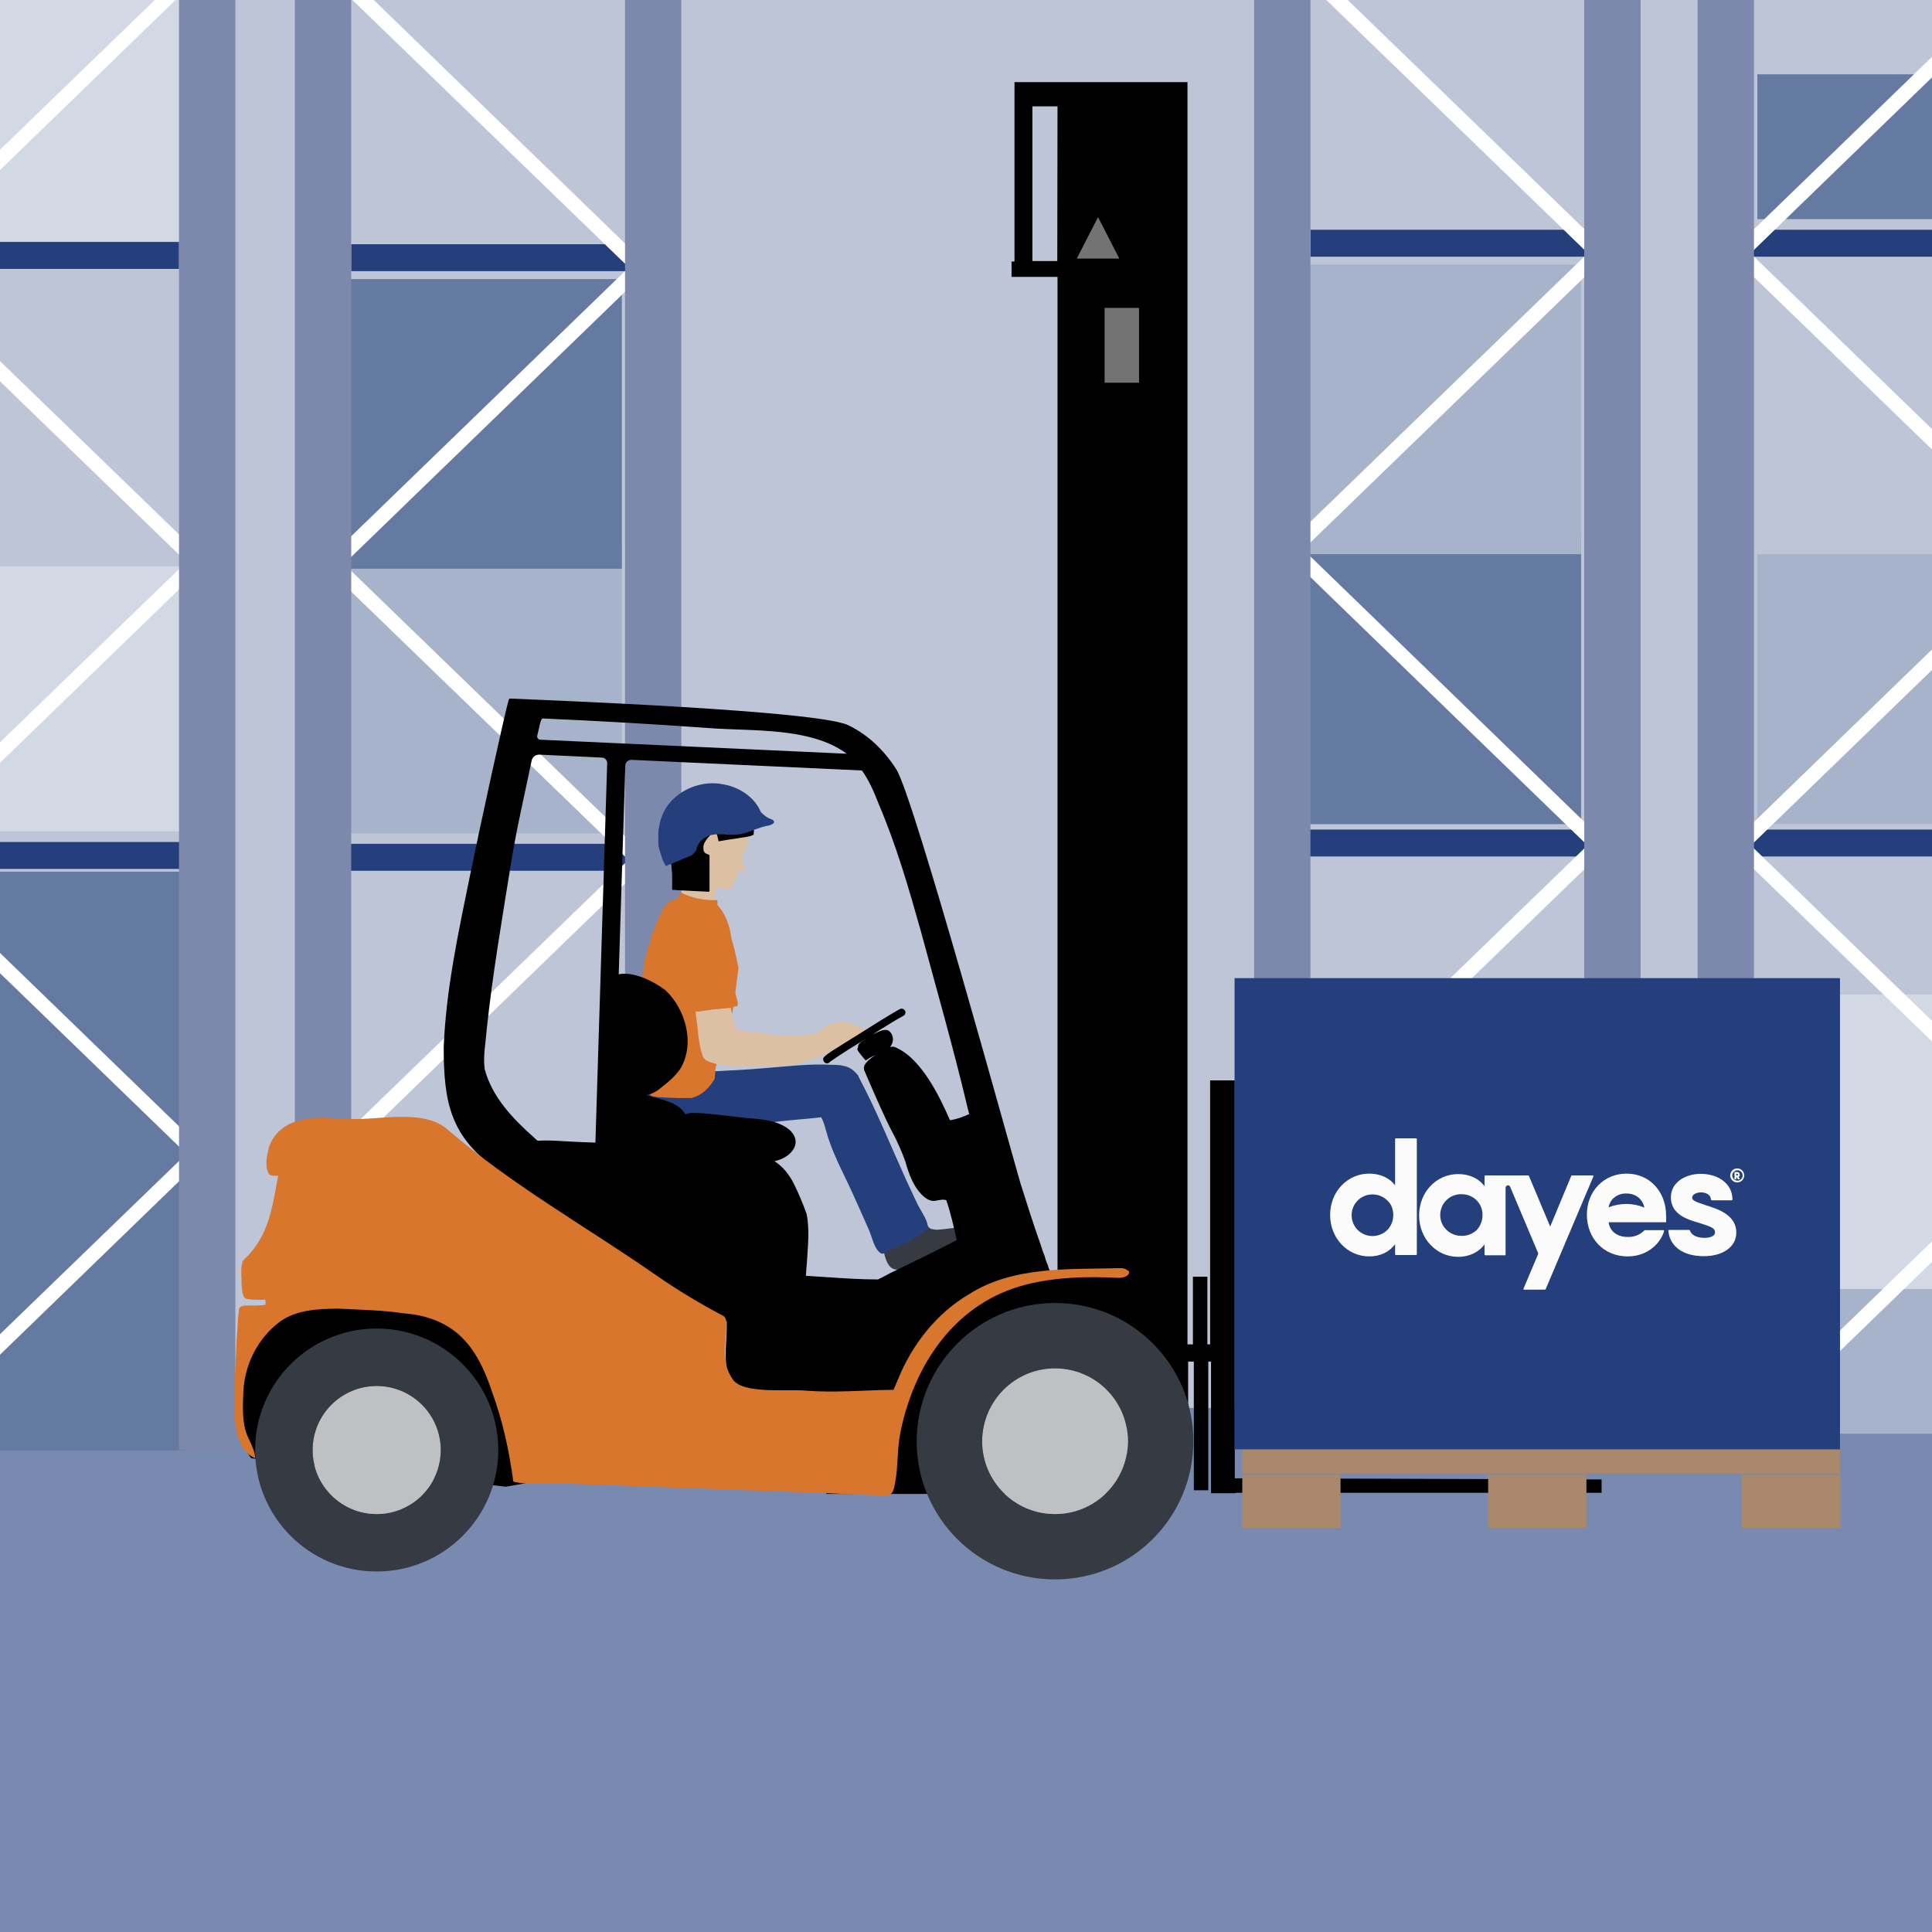 <?xml version="1.0" encoding="UTF-8"?>
<svg width="800px" height="800px" viewBox="0 0 800 800" version="1.1" xmlns="http://www.w3.org/2000/svg" xmlns:xlink="http://www.w3.org/1999/xlink">
    <title>Magazijn</title>
    <defs>
        <rect id="path-1" x="0" y="0" width="937" height="662"></rect>
        <rect id="path-3" x="0" y="0" width="2182.835" height="872.986"></rect>
        <rect id="path-5" x="0" y="0" width="2182.835" height="872.986"></rect>
        <rect id="path-7" x="0" y="0" width="2182.835" height="872.986"></rect>
        <rect id="path-9" x="0" y="0" width="2182.835" height="872.986"></rect>
        <rect id="path-11" x="0" y="0" width="2182.835" height="872.986"></rect>
        <rect id="path-13" x="0" y="0" width="2182.835" height="872.986"></rect>
        <rect id="path-15" x="0" y="0" width="2182.835" height="872.986"></rect>
        <rect id="path-17" x="0" y="0" width="2182.835" height="872.986"></rect>
        <rect id="path-19" x="0" y="0" width="2182.835" height="872.986"></rect>
        <rect id="path-21" x="0" y="0" width="2182.835" height="872.986"></rect>
    </defs>
    <g id="Magazijn" stroke="none" stroke-width="1" fill="none" fill-rule="evenodd">
        <g id="Vacatures-warehouse" transform="translate(-40, -29)">
            <rect id="Rectangle" fill="#BDC5D7" x="0" y="0" width="937" height="937"></rect>
            <rect id="Rectangle" fill="#798AB0" fill-rule="nonzero" x="0" y="612" width="937" height="325"></rect>
            <g id="shelfs-Clipped">
                <mask id="mask-2" fill="white">
                    <use xlink:href="#path-1"></use>
                </mask>
                <g id="SVGID_1_"></g>
                <g id="shelfs" mask="url(#mask-2)">
                    <g transform="translate(-669.299, -136.597)" id="Clipped">
                        <g>
                            <mask id="mask-4" fill="white">
                                <use xlink:href="#path-3"></use>
                            </mask>
                            <g id="SVGID_00000105411230382682364920000001943200800269633412_"></g>
                        </g>
                        <g>
                            <mask id="mask-6" fill="white">
                                <use xlink:href="#path-5"></use>
                            </mask>
                            <g id="SVGID_00000057854673814718880410000006691080920598499482_"></g>
                        </g>
                        <g>
                            <mask id="mask-8" fill="white">
                                <use xlink:href="#path-7"></use>
                            </mask>
                            <g id="SVGID_00000122709665504927603070000001107915663971523980_"></g>
                        </g>
                        <g>
                            <mask id="mask-10" fill="white">
                                <use xlink:href="#path-9"></use>
                            </mask>
                            <g id="SVGID_00000046330057472917897550000004340254082917664131_"></g>
                            <g id="Group" mask="url(#mask-10)">
                                <g transform="translate(286.253, -464.506)">
                                    <rect id="Rectangle" fill="#243F7B" fill-rule="nonzero" x="367.21" y="978.759" width="134.741" height="11.149"></rect>
                                    <rect id="Rectangle" fill="#243F7B" fill-rule="nonzero" x="362.432" y="730.299" width="134.741" height="11.149"></rect>
                                    <rect id="Rectangle" fill="#D2D8E4" fill-rule="nonzero" x="385.107" y="854.435" width="115.157" height="119.921"></rect>
                                    <rect id="Rectangle" fill="#647AA1" fill-rule="nonzero" x="385.107" y="991.033" width="115.157" height="239.654"></rect>
                                    <rect id="Rectangle" fill="#BDC5D7" fill-rule="nonzero" x="385.107" y="744.727" width="115.157" height="119.921"></rect>
                                    <rect id="Rectangle" fill="#D2D8E4" fill-rule="nonzero" x="383.046" y="610.19" width="115.157" height="119.921"></rect>
                                    <g id="Group" stroke-width="1" fill="none" fill-rule="evenodd" transform="translate(360.37, 0)">
                                        <g transform="translate(12.649, 0)" fill="#FFFFFF" fill-rule="nonzero" id="Path">
                                            <polygon points="4.404 1235.277 0 1230.968 127.245 1107.862 2.342 986.91 6.653 982.694 131.555 1103.646 134.741 1100.554 134.741 1115.076 131.555 1112.078"></polygon>
                                            <polygon points="4.404 990.189 0 985.88 127.245 862.774 2.342 741.822 6.653 737.606 131.555 858.558 134.741 855.466 134.741 869.988 131.555 866.99"></polygon>
                                            <polygon points="4.404 744.727 0 740.511 127.245 617.404 2.342 496.453 6.653 492.144 131.555 613.095 134.741 610.097 134.741 624.525 131.555 621.527"></polygon>
                                        </g>
                                        <rect id="Rectangle" fill="#7C88AC" fill-rule="nonzero" x="136.802" y="59.773" width="23.331" height="1170.82"></rect>
                                    </g>
                                </g>
                            </g>
                        </g>
                        <g>
                            <mask id="mask-12" fill="white">
                                <use xlink:href="#path-11"></use>
                            </mask>
                            <g id="SVGID_00000106105566537340917900000009617838019836284336_"></g>
                            <g id="Group" mask="url(#mask-12)">
                                <g transform="translate(831.4, -463.662)">
                                    <rect id="Rectangle" fill="#243F7B" fill-rule="nonzero" x="18.646" y="978.666" width="134.741" height="11.149"></rect>
                                    <rect id="Rectangle" fill="#243F7B" fill-rule="nonzero" x="23.331" y="730.392" width="134.741" height="11.149"></rect>
                                    <rect id="Rectangle" fill="#A6B3CA" fill-rule="nonzero" x="20.239" y="854.435" width="115.157" height="119.921"></rect>
                                    <rect id="Rectangle" fill="#CFB085" fill-rule="nonzero" x="22.582" y="1109.267" width="115.157" height="119.921"></rect>
                                    <rect id="Rectangle" fill="#647AA1" fill-rule="nonzero" x="20.239" y="744.82" width="115.157" height="119.921"></rect>
                                    <g id="Group" stroke-width="1" fill="none" fill-rule="evenodd">
                                        <g transform="translate(12.837, 0)" fill="#FFFFFF" fill-rule="nonzero" id="Path">
                                            <polygon points="130.337 1235.277 134.647 1230.968 7.496 1107.862 132.398 986.91 127.994 982.694 3.092 1103.552 0 1100.554 0 1115.076 2.998 1112.078"></polygon>
                                            <polygon points="130.337 990.189 134.647 985.88 7.496 862.774 132.398 741.822 127.994 737.513 3.092 858.464 0 855.466 0 869.894 2.998 866.99"></polygon>
                                            <polygon points="130.337 744.727 134.647 740.511 7.496 617.311 132.398 496.453 127.994 492.237 3.092 613.095 0 610.097 0 624.525 2.998 621.527"></polygon>
                                        </g>
                                        <rect id="Rectangle" fill="#7C88AC" fill-rule="nonzero" x="136.708" y="59.773" width="23.331" height="1170.82"></rect>
                                        <rect id="Rectangle" fill="#7C88AC" fill-rule="nonzero" x="0" y="59.773" width="23.331" height="1170.82"></rect>
                                    </g>
                                </g>
                            </g>
                        </g>
                        <g>
                            <mask id="mask-14" fill="white">
                                <use xlink:href="#path-13"></use>
                            </mask>
                            <g id="SVGID_00000137090730957314290050000014982819957023483780_"></g>
                            <g id="Group" mask="url(#mask-14)">
                                <g transform="translate(1412.246, -469.658)">
                                    <rect id="Rectangle" fill="#243F7B" fill-rule="nonzero" x="6.746" y="978.759" width="134.741" height="11.149"></rect>
                                    <rect id="Rectangle" fill="#243F7B" fill-rule="nonzero" x="2.061" y="730.392" width="134.741" height="11.149"></rect>
                                    <rect id="Rectangle" fill="#A6B3CA" fill-rule="nonzero" x="24.737" y="856.496" width="115.157" height="119.921"></rect>
                                    <rect id="Rectangle" fill="#A6B3CA" fill-rule="nonzero" x="24.737" y="1168.946" width="115.157" height="59.96"></rect>
                                    <rect id="Rectangle" fill="#D2D8E4" fill-rule="nonzero" x="24.737" y="1047.058" width="115.157" height="121.982"></rect>
                                    <rect id="Rectangle" fill="#BDC5D7" fill-rule="nonzero" x="24.737" y="744.82" width="115.157" height="119.921"></rect>
                                    <rect id="Rectangle" fill="#647AA1" fill-rule="nonzero" x="24.737" y="666.029" width="115.157" height="59.96"></rect>
                                    <g id="Group" stroke-width="1" fill="none" fill-rule="evenodd">
                                        <g transform="translate(12.649, 0)" fill="#FFFFFF" fill-rule="nonzero" id="Path">
                                            <polygon points="4.404 1235.277 0 1231.061 127.151 1107.862 2.249 987.004 6.653 982.694 131.555 1103.646 134.647 1100.648 134.647 1115.076 131.555 1112.078"></polygon>
                                            <polygon points="4.404 990.189 0 985.973 127.151 862.774 2.249 741.822 6.653 737.606 131.555 858.558 134.647 855.466 134.647 869.988 131.555 866.99"></polygon>
                                            <polygon points="4.404 744.82 0 740.511 127.151 617.404 2.249 496.453 6.653 492.144 131.555 613.095 134.647 610.19 134.647 624.525 131.555 621.62"></polygon>
                                        </g>
                                        <rect id="Rectangle" fill="#7C88AC" fill-rule="nonzero" x="0" y="59.867" width="23.331" height="1170.82"></rect>
                                    </g>
                                </g>
                            </g>
                        </g>
                        <g>
                            <mask id="mask-16" fill="white">
                                <use xlink:href="#path-15"></use>
                            </mask>
                            <g id="SVGID_00000137839568657237325620000018340003797397667228_"></g>
                            <g id="Group" mask="url(#mask-16)">
                                <g transform="translate(1228.594, -469.658)">
                                    <rect id="Rectangle" fill="#243F7B" fill-rule="nonzero" x="18.646" y="978.759" width="134.741" height="11.149"></rect>
                                    <rect id="Rectangle" fill="#243F7B" fill-rule="nonzero" x="23.331" y="730.392" width="134.741" height="11.149"></rect>
                                    <rect id="Rectangle" fill="#647AA1" fill-rule="nonzero" x="20.239" y="856.59" width="115.157" height="119.921"></rect>
                                    <rect id="Rectangle" fill="#A9886B" fill-rule="nonzero" x="20.239" y="1168.946" width="115.157" height="59.96"></rect>
                                    <rect id="Rectangle" fill="#A6B3CA" fill-rule="nonzero" x="20.239" y="744.82" width="115.157" height="119.921"></rect>
                                    <rect id="Rectangle" fill="#BDC5D7" fill-rule="nonzero" x="20.239" y="606.068" width="115.157" height="119.921"></rect>
                                    <g id="Group" stroke-width="1" fill="none" fill-rule="evenodd">
                                        <g transform="translate(12.837, 0)" fill="#FFFFFF" fill-rule="nonzero" id="Path">
                                            <polygon points="130.243 1235.277 134.647 1231.061 7.496 1107.862 132.398 987.004 127.9 982.694 2.998 1103.646 0 1100.648 0 1115.076 2.998 1112.078"></polygon>
                                            <polygon points="130.243 990.189 134.647 985.973 7.496 862.774 132.398 741.822 127.9 737.606 2.998 858.558 0 855.466 0 869.988 2.998 866.99"></polygon>
                                            <polygon points="130.243 744.82 134.647 740.511 7.496 617.404 132.398 496.453 127.9 492.144 2.998 613.095 0 610.19 0 624.525 2.998 621.62"></polygon>
                                        </g>
                                        <rect id="Rectangle" fill="#7C88AC" fill-rule="nonzero" x="136.708" y="59.867" width="23.331" height="1170.82"></rect>
                                        <rect id="Rectangle" fill="#7C88AC" fill-rule="nonzero" x="0" y="59.867" width="23.331" height="1170.82"></rect>
                                    </g>
                                </g>
                            </g>
                        </g>
                        <g>
                            <mask id="mask-18" fill="white">
                                <use xlink:href="#path-17"></use>
                            </mask>
                            <g id="SVGID_00000153701527900470054440000018011819103497325453_"></g>
                        </g>
                        <g>
                            <mask id="mask-20" fill="white">
                                <use xlink:href="#path-19"></use>
                            </mask>
                            <g id="SVGID_00000020364804940816776350000016653446286062614922_"></g>
                        </g>
                        <g>
                            <mask id="mask-22" fill="white">
                                <use xlink:href="#path-21"></use>
                            </mask>
                            <g id="SVGID_00000106849637159905521270000001389855391755453630_"></g>
                        </g>
                    </g>
                </g>
            </g>
            <g id="Group" transform="translate(137, 63)">
                <g>
                    <g transform="translate(167.639, 290.337)">
                        <path d="M135.942,185.506 C136.505,182.227 124.036,185.506 122.348,184.756 L122.348,184.756 C121.598,184.663 120.848,184.663 120.285,184.194 C119.442,183.445 118.973,182.508 118.41,181.571 L118.41,181.571 C117.754,180.541 113.723,176.607 113.629,179.042 C113.629,179.136 113.629,179.23 113.723,179.323 C113.723,179.417 113.723,179.417 113.816,179.511 C114.098,179.792 113.91,180.166 113.535,180.354 C118.879,185.88 100.879,186.255 98.628,189.252 C99.378,190.564 100.504,191.219 101.066,192.624 C103.597,207.237 109.973,200.024 119.91,196.09 C124.598,192.718 134.817,191.594 135.942,185.506 Z" id="Path" fill="#363B43" fill-rule="nonzero"></path>
                        <path d="M119.442,182.883 C119.16,180.447 116.067,176.045 115.129,173.984 C113.629,170.706 112.035,167.427 110.535,164.149 C104.16,150.098 98.347,135.58 91.128,121.997 C91.034,121.716 90.847,121.435 90.753,121.154 C90.753,121.154 90.753,121.061 90.753,121.061 C88.034,117.595 85.409,116.565 79.597,116.565 C70.409,116.096 61.221,117.22 52.033,117.97 C44.345,118.625 36.564,119 28.876,119.375 C21.845,119.749 14.626,120.124 7.782,121.623 C6.656,121.904 5.531,122.185 4.5,122.653 C4.031,122.841 3.469,123.122 3.375,123.59 C3.281,123.777 3.375,124.058 3.375,124.246 C3.375,124.339 3.375,124.433 3.375,124.527 C2.719,130.521 6.281,136.329 11.157,139.701 C14.907,142.136 19.501,142.511 23.813,142.511 C34.22,142.605 44.627,141.949 54.939,140.45 C61.69,139.42 68.627,139.139 75.378,138.296 C76.315,139.888 76.878,141.855 77.346,143.635 C79.69,152.346 83.909,160.121 87.753,168.364 C90.284,173.891 92.722,179.417 95.16,184.944 C96.285,187.473 97.128,191.5 98.91,193.561 C100.785,195.809 101.535,194.498 104.347,192.999 C107.535,191.313 119.254,187.004 119.629,183.257 C119.442,183.257 119.442,183.07 119.442,182.883 Z" id="Path" fill="#243F7B" fill-rule="nonzero"></path>
                        <g>
                            <g transform="translate(7.24, 0)" id="Path">
                                <path d="M12.542,34.323 C12.261,34.791 11.98,35.259 11.886,35.821 C11.792,36.009 11.698,36.196 11.698,36.477 C11.417,41.161 10.855,45.844 9.542,50.34 C9.448,51.277 10.105,52.12 11.136,52.12 C11.605,52.12 12.073,51.933 12.355,51.558 C14.511,52.963 17.136,53.619 19.574,54.274 L19.574,54.274 C20.324,54.462 20.98,54.93 21.73,55.117 C24.449,55.117 24.449,51.558 24.355,49.591 C24.168,46.125 24.543,42.566 25.293,39.193 C26.886,33.761 15.355,31.044 12.542,34.323 Z" fill="#DDC0A4" fill-rule="nonzero"></path>
                                <g transform="translate(6.917, 3.907)">
                                    <line x1="30.001" y1="31.821" x2="30.001" y2="31.821"></line>
                                    <line x1="30.095" y1="31.634" x2="30.095" y2="31.634"></line>
                                    <path d="M30.47,31.165 C30.47,31.165 30.47,31.072 30.47,31.165 L30.47,31.165 L30.47,31.165 Z" fill="#DDC0A4" fill-rule="nonzero"></path>
                                    <path d="M31.689,13.743 C31.032,6.717 26.813,1.94 18.563,0.348 C14.25,-0.87 9.938,1.285 6.656,4.095 C2.344,7.467 0.281,12.806 0,18.332 C0,18.426 0,18.52 0,18.613 C0,18.894 0.094,19.269 0.094,19.644 C0.094,20.018 0.188,20.299 0.281,20.58 C0.281,20.768 0.375,21.049 0.375,21.236 C0.375,21.424 0.469,21.611 0.563,21.892 L0.563,21.892 C0.656,22.173 0.75,22.454 0.938,22.735 C1.031,23.016 1.219,23.391 1.406,23.765 C1.5,24.046 1.688,24.421 1.781,24.702 C1.969,25.077 2.156,25.545 2.344,26.013 C2.438,26.201 2.531,26.482 2.625,26.763 C2.719,27.137 2.906,27.418 3,27.793 C3.188,28.449 3.469,29.104 3.75,29.76 C3.844,30.041 3.938,30.322 4.031,30.697 C4.031,30.791 4.125,30.978 4.125,31.165 C4.125,31.259 4.125,31.353 4.219,31.54 C4.313,31.915 4.313,32.289 4.406,32.664 C4.406,32.758 4.406,32.945 4.406,33.132 C8.532,37.628 15.563,38.471 21.376,39.876 C21.751,39.97 22.126,39.97 22.407,39.97 C23.345,39.97 24.095,39.502 24.657,38.846 L24.657,38.846 C24.657,38.752 24.657,38.659 24.657,38.565 C24.657,38.471 24.657,38.378 24.657,38.284 C24.657,38.003 24.657,37.816 24.751,37.535 C24.751,37.347 24.845,37.066 24.938,36.785 L24.938,36.785 L24.938,36.785 C25.032,36.598 25.126,36.411 25.313,36.223 C25.407,36.13 25.595,36.036 25.782,35.942 C25.876,35.661 26.063,35.38 26.251,35.099 C26.251,35.006 26.251,34.818 26.251,34.725 C26.251,34.537 26.345,34.35 26.345,34.069 C26.345,34.069 26.345,34.069 26.345,33.975 C26.345,33.975 26.345,33.975 26.345,33.975 C26.345,33.882 26.345,33.788 26.438,33.601 C26.438,33.413 26.532,33.226 26.626,33.039 C26.72,32.945 26.907,32.758 27.095,32.664 C27.282,32.57 27.563,32.57 27.751,32.57 C27.751,32.57 27.845,32.57 27.845,32.57 C27.845,32.57 27.938,32.57 27.938,32.57 L27.938,32.57 C28.032,32.57 28.126,32.57 28.22,32.57 C28.22,32.57 28.22,32.57 28.22,32.57 C28.313,32.57 28.407,32.57 28.501,32.57 C28.595,32.57 28.689,32.57 28.782,32.57 L28.782,32.57 L28.782,32.57 C28.782,32.57 28.782,32.57 28.876,32.57 C28.876,32.57 28.876,32.57 28.97,32.57 L28.97,32.57 L28.97,32.57 L28.97,32.57 C28.97,32.57 28.97,32.57 28.97,32.57 C28.97,32.57 28.97,32.57 29.064,32.57 L29.064,32.57 C29.064,32.57 29.064,32.57 29.157,32.57 L29.157,32.57 C29.157,32.57 29.251,32.57 29.251,32.57 L29.251,32.57 C29.251,32.57 29.251,32.57 29.345,32.477 L29.345,32.477 L29.345,32.477 L29.345,32.477 L29.345,32.477 L29.345,32.477 L29.345,32.477 L29.345,32.477 L29.345,32.477 L29.345,32.477 L29.345,32.477 L29.345,32.477 L29.345,32.477 L29.345,32.477 L29.345,32.477 L29.345,32.477 L29.345,32.477 C29.345,32.477 29.439,32.383 29.439,32.383 L29.439,32.383 L29.439,32.383 L29.439,32.383 L29.439,32.383 L29.439,32.383 L29.439,32.383 L29.439,32.383 C29.439,32.383 29.439,32.383 29.439,32.383 C29.439,32.289 29.532,32.289 29.532,32.196 L29.532,32.196 C29.532,32.196 29.532,32.102 29.626,32.102 L29.626,32.102 C29.626,32.102 29.626,32.102 29.626,32.102 L29.626,32.102 C29.72,31.259 29.251,30.228 28.782,29.385 C28.782,29.292 28.782,29.292 28.782,29.198 C28.782,29.198 28.782,29.104 28.782,29.104 C28.782,29.011 28.689,28.823 28.689,28.73 C28.689,28.636 28.595,28.449 28.595,28.261 C28.595,28.168 28.595,27.98 28.595,27.793 C28.595,27.699 28.595,27.606 28.595,27.418 C28.595,27.231 28.595,27.137 28.595,26.95 C28.595,26.575 28.595,26.201 28.689,25.826 C28.782,25.545 28.782,25.17 28.97,24.889 C29.064,24.608 29.251,24.327 29.345,24.046 C29.439,23.953 29.532,23.859 29.626,23.672 C29.72,23.578 29.814,23.484 29.907,23.391 C30.001,23.297 30.001,23.203 30.095,23.11 C30.095,23.016 30.189,23.016 30.282,22.922 C30.282,22.829 30.376,22.641 30.376,22.548 C30.376,22.454 30.47,22.267 30.47,22.079 C30.47,22.079 30.47,22.079 30.47,22.079 C30.47,21.798 30.564,21.517 30.564,21.236 C30.564,20.955 30.657,20.674 30.657,20.299 L30.657,20.299 L30.657,20.299 C30.657,20.018 30.657,19.644 30.751,19.363 C30.751,19.082 30.845,18.801 30.845,18.426 C30.845,18.239 30.845,17.958 30.845,17.677 C30.845,17.302 30.845,16.927 30.845,16.553 C30.845,16.365 30.845,16.084 30.845,15.897 C30.845,15.803 30.845,15.71 30.845,15.522 C31.782,14.211 31.689,14.024 31.689,13.743 Z" fill="#DDC0A4" fill-rule="nonzero"></path>
                                </g>
                                <g transform="translate(5.712, 2.504)">
                                    <line x1="19.018" y1="19.267" x2="19.018" y2="19.267"></line>
                                    <path d="M34.581,16.176 C34.206,10.93 31.675,5.216 27.081,2.312 C20.143,-2.371 10.674,0.626 5.236,6.247 C-1.233,14.209 -0.295,25.074 0.736,35.003 C0.736,36.783 0.736,38.469 0.736,40.249 C0.736,40.53 0.736,40.811 0.736,41.185 C0.736,41.185 0.736,41.279 0.736,41.279 C0.736,41.279 0.736,41.373 0.736,41.373 C0.736,41.466 0.83,41.56 0.924,41.654 C1.017,41.747 1.111,41.654 1.205,41.654 C1.299,41.654 1.299,41.654 1.392,41.654 C1.768,41.654 2.143,41.654 2.518,41.747 C4.393,41.841 6.361,41.935 8.236,42.028 C10.018,42.122 11.893,42.216 13.768,42.309 C14.424,42.309 15.08,42.403 15.737,42.403 L15.737,42.403 C15.737,42.403 15.737,42.403 15.737,42.403 L15.737,42.403 C15.737,42.403 15.831,42.403 15.924,42.403 C16.112,42.403 16.206,42.309 16.206,42.122 C16.206,41.466 16.206,40.717 16.206,40.061 C16.206,39.968 16.206,39.874 16.206,39.78 C16.206,39.593 16.206,39.406 16.206,39.125 C16.206,38.563 16.206,38.094 16.206,37.532 C16.206,37.064 16.206,36.502 16.206,36.034 C16.206,35.472 16.206,34.91 16.206,34.348 L16.206,34.348 C16.206,33.973 16.206,33.598 16.206,33.223 C16.206,32.849 16.206,32.474 16.206,32.099 C16.206,31.912 16.206,31.631 16.206,31.444 C16.206,31.163 16.206,30.788 16.206,30.413 C16.206,30.039 16.206,29.664 16.206,29.196 C16.206,28.915 16.206,28.634 16.206,28.353 C16.206,28.165 16.206,27.978 16.206,27.791 C16.206,27.603 16.206,27.416 16.112,27.229 C16.112,27.229 16.112,27.229 16.112,27.135 L16.112,27.135 L16.112,27.135 L16.112,27.135 C16.018,27.135 15.924,27.135 15.831,27.041 C15.737,27.041 15.549,26.948 15.455,26.854 C15.268,26.854 15.174,26.76 14.987,26.667 C14.987,26.667 14.987,26.667 14.893,26.667 C14.705,26.573 14.612,26.573 14.424,26.386 C14.237,26.292 14.143,26.105 14.049,25.917 C13.955,25.73 13.768,25.543 13.768,25.262 C13.674,24.981 13.674,24.7 13.674,24.419 C13.674,24.138 13.674,23.857 13.674,23.576 C13.674,23.388 13.768,23.107 13.862,22.92 C13.862,22.826 13.955,22.732 13.955,22.545 C13.955,22.451 14.049,22.264 14.143,22.17 C14.237,21.983 14.33,21.702 14.518,21.515 C14.705,21.14 14.987,20.672 15.362,20.297 C15.549,20.016 15.831,19.735 16.112,19.454 C16.487,18.892 16.862,18.424 17.331,18.143 C17.799,17.768 18.362,17.768 18.831,18.143 C18.924,18.236 19.112,18.424 19.206,18.611 C19.206,18.611 19.206,18.611 19.206,18.705 C19.299,18.705 19.299,18.798 19.299,18.892 C19.393,19.079 19.393,19.267 19.487,19.454 C19.581,19.829 19.674,20.297 19.768,20.672 L19.768,20.672 L19.768,20.672 L19.768,20.672 L19.768,20.672 L19.768,20.672 L19.768,20.672 L19.768,20.672 L19.768,20.672 L19.768,20.672 L19.768,20.672 L19.768,20.672 L19.768,20.672 C19.768,20.765 19.768,20.859 19.862,20.953 L19.862,20.953 C19.862,20.953 19.862,20.953 19.862,21.046 C19.862,21.234 19.956,21.421 19.956,21.515 L19.956,21.515 C19.956,21.515 19.956,21.515 20.049,21.515 C22.581,21.046 25.112,20.672 27.737,20.297 C28.393,20.11 33.269,19.641 34.206,18.892 C34.206,18.892 34.3,18.892 34.394,18.892 C34.581,18.517 34.581,17.019 34.581,16.176 Z" fill="#000000" fill-rule="nonzero"></path>
                                </g>
                                <g fill-rule="nonzero">
                                    <path d="M0.542,35.821 C0.542,35.821 0.635,35.821 0.542,35.821 C0.542,35.634 0.448,35.447 0.354,35.353 C0.448,35.447 0.542,35.634 0.542,35.821 Z" fill="#D8762E"></path>
                                    <path d="M47.887,15.027 C45.825,14.371 44.418,13.247 43.106,11.842 L43.106,11.842 C43.106,11.748 43.012,11.561 42.918,11.467 C42.918,11.467 42.918,11.467 42.918,11.374 C40.199,5.379 33.824,1.445 27.449,0.414 C18.917,-1.272 9.636,2.288 4.479,9.313 C2.792,11.748 1.667,14.558 1.104,17.556 C1.104,17.556 1.104,17.649 1.104,17.649 C1.01,18.118 0.917,18.68 0.823,19.242 C0.823,19.71 0.729,20.272 0.729,20.741 C0.729,21.303 0.729,21.865 0.729,22.333 C0.729,22.801 0.729,23.27 0.729,23.832 C0.729,24.113 0.729,24.394 0.729,24.675 C0.729,24.956 0.729,25.33 0.823,25.611 C0.823,25.705 0.823,25.892 0.823,26.08 L0.823,26.08 C0.917,26.454 1.01,26.829 1.104,27.297 C1.198,27.578 1.292,27.953 1.385,28.234 C1.573,28.796 1.76,29.358 1.948,29.92 C1.948,29.92 1.948,30.014 1.948,30.014 L1.948,30.014 L1.948,30.014 L1.948,30.014 C2.135,30.669 2.417,31.325 2.604,31.887 C2.698,32.075 2.792,32.356 2.979,32.637 L2.979,32.637 L2.979,32.637 L2.979,32.637 L2.979,32.637 L2.979,32.637 C3.073,32.918 3.261,33.105 3.354,33.386 C3.448,33.667 3.636,33.948 3.823,34.135 C3.823,34.135 3.823,34.229 3.917,34.229 C3.917,34.229 4.011,34.229 4.011,34.229 C4.011,34.229 4.011,34.229 4.011,34.229 C4.198,34.135 4.386,34.042 4.573,33.948 C5.042,33.761 5.511,33.573 5.979,33.386 C6.542,33.199 7.198,32.918 7.761,32.637 C8.323,32.449 8.886,32.168 9.354,31.981 C9.823,31.794 10.198,31.606 10.667,31.419 C10.855,31.325 11.136,31.232 11.417,31.138 C11.698,31.044 11.98,30.951 12.261,30.763 C12.917,30.482 13.573,30.201 14.23,29.92 C14.323,29.92 14.417,29.826 14.605,29.733 C14.792,29.545 14.98,29.452 15.167,29.264 C15.167,29.264 15.167,29.264 15.167,29.264 C15.261,29.171 15.448,28.983 15.542,28.796 C15.73,28.609 15.917,28.421 16.105,28.14 L16.105,28.14 L16.105,28.14 C16.198,28.047 16.292,27.859 16.48,27.672 C16.48,27.672 16.48,27.672 16.48,27.578 L16.48,27.578 C16.573,27.297 16.573,27.016 16.667,26.735 C16.761,26.548 16.761,26.267 16.949,25.986 C17.042,25.799 17.136,25.518 17.324,25.237 C17.417,25.049 17.511,24.862 17.699,24.581 C17.98,24.206 18.355,23.832 18.73,23.457 C19.105,23.176 19.48,22.801 19.855,22.614 C20.23,22.427 20.605,22.239 21.074,21.958 C21.449,21.771 21.824,21.584 22.292,21.49 C22.667,21.396 23.042,21.303 23.417,21.303 C23.98,21.209 24.543,21.115 25.105,21.115 C25.48,21.115 25.855,21.115 26.23,21.115 L26.23,21.115 C26.324,21.115 26.418,21.115 26.511,21.115 L26.511,21.115 C26.886,21.115 27.261,21.115 27.73,21.115 C28.199,21.115 28.761,21.303 29.324,21.303 L29.324,21.303 C29.605,21.303 29.886,21.303 30.168,21.303 C30.355,21.303 30.543,21.303 30.824,21.303 C30.918,21.303 31.105,21.303 31.293,21.303 L31.293,21.303 C31.48,21.303 31.668,21.303 31.855,21.303 C32.043,21.303 32.23,21.303 32.418,21.303 C32.793,21.303 33.262,21.303 33.637,21.209 L33.637,21.209 C34.012,21.209 34.48,21.115 34.855,21.022 C35.137,21.022 35.418,20.928 35.699,20.834 L35.699,20.834 C36.168,20.741 36.637,20.553 37.105,20.459 C37.105,20.459 37.199,20.459 37.199,20.459 C38.043,20.178 38.793,19.897 39.637,19.523 C41.418,18.961 43.199,18.211 45.074,17.743 C46.575,17.649 50.231,16.525 47.887,15.027 Z" fill="#243F7B"></path>
                                </g>
                            </g>
                            <g transform="translate(0, 45.001)">
                                <g>
                                    <path d="M31.501,4.215 L31.501,4.215 C31.501,4.215 31.501,4.309 31.501,4.215 C31.501,4.309 31.501,4.309 31.501,4.215 L31.501,4.215 Z" id="Path"></path>
                                    <line x1="4.5" y1="20.795" x2="4.5" y2="20.795" id="Path"></line>
                                    <path d="M23.72,0.562 C23.626,0.562 23.438,0.468 23.345,0.468 C23.251,0.468 23.251,0.468 23.157,0.375 C23.157,0.375 23.063,0.375 23.063,0.375 C23.157,0.375 23.251,0.375 23.345,0.468 C23.438,0.468 23.626,0.468 23.72,0.562 Z" id="Path" fill="#E49CC7" fill-rule="nonzero"></path>
                                    <path d="M38.251,19.296 C37.595,14.8 36.376,10.304 33.47,6.651 C33.189,6.276 32.814,5.808 32.439,5.433 C32.439,4.871 32.439,4.309 32.439,3.84 C32.439,3.466 32.064,3.372 31.689,3.372 C27.938,3.466 24.188,2.904 20.626,1.686 C19.594,1.311 18.657,0.937 17.719,0.375 C17.532,0.281 17.344,0.281 17.157,0.468 C17.157,0.468 17.063,0.468 17.063,0.562 C16.782,1.124 16.126,1.967 15.751,2.716 C15.469,2.81 15.188,2.904 14.907,2.997 C12.282,3.747 10.313,5.714 9.282,8.243 C7.313,12.177 5.719,16.205 4.5,20.514 C4.5,20.607 4.406,20.701 4.406,20.795 C4.406,20.795 4.406,20.795 4.406,20.795 L4.406,20.795 L4.406,20.795 L4.406,20.795 L4.406,20.795 L4.406,20.795 C4.406,20.795 4.406,20.795 4.406,20.795 L4.406,20.795 L4.406,20.795 L4.406,20.795 L4.406,20.795 L4.406,20.795 L4.406,20.795 L4.406,20.795 L4.406,20.795 L4.406,20.795 L4.406,20.795 L4.406,20.795 L4.406,20.795 L4.406,20.795 C4.219,21.357 4.031,21.919 3.844,22.481 C3.563,23.417 3.281,24.26 3.094,25.197 C2.813,26.415 2.531,27.539 2.25,28.757 C2.25,28.944 2.156,29.038 2.156,29.225 C2.156,29.506 2.156,29.787 2.063,30.068 L2.063,30.068 C1.969,31.473 1.688,32.878 1.594,34.189 C1.5,35.407 1.406,36.625 1.406,37.843 C1.406,39.154 1.406,40.465 1.313,41.683 C1.219,42.994 1.125,44.306 1.031,45.617 C0.938,46.929 0.844,48.24 0.75,49.458 C0.656,50.769 0.469,52.174 0.281,53.485 C0.188,54.141 0.094,54.797 0,55.452 C0,55.827 0,56.202 0.094,56.67 C0.094,57.232 0.188,57.888 0.188,58.45 C0.188,58.637 0.188,58.731 0.281,58.918 L0.281,58.918 C0.469,59.761 0.563,60.511 0.75,61.447 C0.938,62.384 1.125,63.227 1.219,64.164 C1.5,65.756 1.781,67.442 2.156,69.035 C2.344,70.065 2.531,71.095 2.719,72.219 C2.813,73.156 3,74.093 3.094,75.029 C3.094,75.217 3.188,75.404 3.188,75.591 C3.375,76.435 3.469,77.184 3.656,78.027 L3.656,78.027 L3.656,78.027 L3.656,78.027 L3.656,78.027 C3.75,78.402 3.75,78.776 3.844,79.151 C3.938,79.619 3.938,80.088 4.031,80.556 C4.125,80.931 4.125,81.399 4.219,81.867 C4.219,82.242 4.313,82.617 4.313,82.991 C4.313,83.366 4.406,83.647 4.406,84.022 C5.156,84.584 6.188,84.771 7.125,84.865 C10.125,85.146 13.032,85.239 16.032,85.333 C16.876,85.333 17.813,85.333 18.657,85.333 C19.594,85.333 20.626,85.333 21.563,85.333 C21.751,85.333 22.032,85.239 22.22,85.146 C25.97,84.115 28.97,81.305 31.314,77.371 C31.314,76.622 31.407,75.779 31.501,75.029 C31.595,74.374 31.595,73.718 31.689,73.062 C31.782,72.407 31.876,71.845 32.064,71.283 C32.345,70.252 32.626,69.222 33.001,68.285 C33.095,68.004 33.189,67.817 33.282,67.536 C33.564,66.693 33.845,65.943 34.22,65.194 C34.595,64.445 34.97,63.602 35.345,62.852 C35.532,62.478 35.72,62.009 36.001,61.635 C36.189,61.166 36.47,60.698 36.658,60.23 C36.751,59.949 36.939,59.574 37.126,59.293 C37.501,56.951 37.876,54.516 38.158,52.08 C39.658,45.336 40.126,38.405 41.158,31.567 C40.408,27.633 39.47,23.417 38.251,19.296 Z" id="Shape" fill="#D8762E" fill-rule="nonzero"></path>
                                </g>
                                <g transform="translate(23.251, 40.636)" id="Path">
                                    <path d="M22.876,17.252 C22.876,17.252 22.876,17.252 22.876,17.252 C22.876,17.252 22.782,17.252 22.876,17.252 C22.782,17.158 22.876,17.252 22.876,17.252 Z"></path>
                                    <path d="M67.596,15.004 C65.44,14.161 63.19,13.131 60.846,13.131 C58.408,13.318 56.064,13.88 53.908,15.004 C52.596,15.753 51.658,17.065 50.346,17.72 C43.502,19.313 36.283,19.406 29.439,18.095 C29.439,18.095 29.345,18.095 29.345,18.095 C29.345,18.095 29.251,18.095 29.251,18.095 C29.064,18.095 28.782,18.095 28.595,18.001 C28.313,18.001 27.938,17.908 27.657,17.814 L27.657,17.814 C27.282,17.72 26.813,17.72 26.438,17.627 C26.251,17.627 26.157,17.627 25.97,17.627 C25.782,17.627 25.595,17.627 25.407,17.627 C25.313,17.627 25.22,17.627 25.126,17.627 L25.126,17.627 C24.938,17.627 24.657,17.533 24.376,17.533 L24.376,17.533 C24.095,17.533 23.813,17.439 23.626,17.439 C23.532,17.439 23.345,17.439 23.251,17.439 C23.157,17.439 23.063,17.439 22.97,17.439 L22.97,17.439 C22.97,17.439 22.97,17.439 22.876,17.439 L22.876,17.439 C22.688,17.439 22.501,17.346 22.22,17.346 C22.032,17.346 21.845,17.252 21.657,17.252 L21.657,17.252 C21.188,17.158 20.626,17.065 20.063,16.877 L20.063,16.877 C19.876,16.877 19.688,16.784 19.501,16.784 C19.313,16.784 19.126,16.69 18.844,16.596 L18.844,16.596 C18.563,16.503 18.376,16.503 18.094,16.409 C17.907,16.315 17.626,16.222 17.344,16.128 C17.251,16.128 17.157,16.034 16.969,15.941 C16.876,15.847 16.876,15.753 16.782,15.66 C16.782,15.566 16.688,15.566 16.688,15.472 C16.688,15.379 16.594,15.285 16.594,15.191 C16.501,15.098 16.501,14.91 16.407,14.723 C16.407,14.723 16.407,14.723 16.407,14.629 C16.313,14.348 16.219,14.067 16.126,13.786 C16.032,13.505 15.938,13.131 15.844,12.756 L15.844,12.756 L15.844,12.756 C15.844,12.756 15.844,12.756 15.844,12.662 L15.844,12.662 C15.844,12.662 15.844,12.569 15.844,12.569 L15.844,12.569 L15.844,12.569 L15.844,12.569 C15.844,12.569 15.844,12.569 15.844,12.569 L15.844,12.569 L15.844,12.569 L15.844,12.569 L15.844,12.569 L15.844,12.569 C15.844,12.381 15.751,12.1 15.657,11.913 C15.657,11.725 15.563,11.444 15.469,11.163 C15.376,10.882 15.376,10.601 15.282,10.32 C15.282,10.227 15.188,10.039 15.188,9.852 C15.188,9.665 15.094,9.384 15.094,9.196 C15.094,8.915 15.001,8.634 14.907,8.353 C14.813,7.979 14.813,7.51 14.719,7.136 L14.719,7.136 C14.719,6.948 14.626,6.761 14.626,6.48 C14.626,6.293 14.532,6.012 14.532,5.824 C14.438,5.356 14.438,4.888 14.344,4.513 C14.25,3.576 14.157,2.733 14.063,1.796 C13.875,1.422 13.594,1.047 13.219,0.86 C10.875,-0.826 7.782,0.298 5.438,1.422 C3.469,2.64 0.469,3.576 0,6.199 C0,10.414 1.031,14.442 1.219,18.657 C1.688,21.092 1.875,23.996 2.813,26.338 C2.906,26.713 3,27.087 3.094,27.462 C4.031,29.523 6.656,29.991 8.625,30.553 C14.25,31.771 19.876,31.583 25.688,31.583 C26.72,31.583 27.751,31.583 28.782,31.583 C33.095,31.583 37.501,31.49 41.626,30.553 C45.658,29.804 49.595,28.399 53.346,26.806 C53.533,26.713 53.627,26.619 53.721,26.432 L53.721,26.432 C56.064,25.589 58.315,24.558 60.377,23.153 C62.346,21.935 64.69,21.467 66.94,20.999 C68.44,20.624 70.221,20.156 70.971,18.657 C71.628,16.034 68.909,15.66 67.596,15.004 Z" fill="#DDC0A4" fill-rule="nonzero"></path>
                                    <path d="M15.094,6.012 C15.001,5.637 15.001,5.262 14.907,4.794 C14.907,5.075 15.001,5.356 15.001,5.637 C15.094,5.731 15.094,5.918 15.094,6.012 Z" fill="#DDC0A4" fill-rule="nonzero"></path>
                                </g>
                                <g transform="translate(16.27, 7.955)" id="Path">
                                    <line x1="17.95" y1="13.121" x2="17.95" y2="13.121"></line>
                                    <path d="M24.232,36.351 L24.232,36.351 C23.669,34.384 23.107,32.417 22.544,30.356 C21.794,27.733 21.044,25.111 20.294,22.488 C20.201,22.207 20.201,21.926 20.107,21.645 C20.107,21.645 20.107,21.645 20.107,21.645 C19.919,20.895 19.638,20.052 19.45,19.303 C19.263,18.647 19.075,17.898 18.888,17.242 C18.7,16.493 18.513,15.65 18.419,14.901 C18.325,14.245 18.232,13.589 18.044,12.934 L18.044,12.934 L18.044,12.934 C17.95,12.372 17.857,11.716 17.669,11.154 C17.482,10.592 17.388,9.936 17.2,9.374 C16.919,8.156 16.732,6.939 16.544,5.815 C16.544,5.815 16.544,5.908 16.544,5.908 C16.45,5.534 16.357,5.159 16.263,4.691 C16.263,4.691 16.263,4.691 16.263,4.691 C16.075,3.848 15.794,3.005 15.607,2.068 C15.513,1.6 15.419,1.225 15.325,0.756 C13.732,-0.087 11.763,-0.087 9.981,0.101 C7.45,0.756 5.294,2.63 3.606,4.597 C-0.331,10.779 -0.05,18.647 0.044,25.673 C0.137,29.045 0.325,32.511 0.512,35.883 C0.512,37.007 0.325,38.131 0.606,39.255 C1.262,41.784 4.919,41.128 6.888,41.503 C7.356,41.503 7.825,41.597 8.294,41.597 C9.138,41.503 9.981,41.315 10.825,41.222 C12.138,41.034 13.45,40.847 14.763,40.66 C16.169,40.566 17.482,40.379 18.888,40.285 C18.982,40.285 19.169,40.285 19.357,40.285 C19.919,40.191 20.388,40.191 20.951,40.098 C21.138,40.098 21.419,40.098 21.701,40.004 C22.638,39.723 23.482,39.442 24.419,39.255 C24.513,38.786 24.607,38.318 24.607,37.662 C24.326,37.288 24.326,36.819 24.232,36.351 Z" fill="#D8762E" fill-rule="nonzero"></path>
                                </g>
                            </g>
                        </g>
                    </g>
                    <g>
                        <g transform="translate(1.878, 0)">
                            <path d="M251.732,278.105 C248.357,275.576 244.232,273.703 238.982,272.485 C238.607,272.392 238.138,272.204 237.669,272.111 C237.107,272.017 236.451,271.83 235.888,271.736 C235.325,271.642 234.669,271.455 234.107,271.268 C234.013,271.268 233.919,271.268 233.732,271.174 C233.45,271.08 233.075,270.987 232.794,270.893 C232.232,270.799 231.669,270.612 231.2,270.518 C230.732,270.425 230.263,270.331 229.794,270.237 C229.232,270.144 228.669,270.144 228.106,270.144 L228.106,270.144 C226.794,270.05 225.481,269.956 224.263,269.769 C223.981,269.769 223.606,269.675 223.325,269.675 C223.044,269.675 222.763,269.675 222.388,269.675 C221.731,269.675 220.981,269.582 220.325,269.488 L220.325,269.488 C219.481,269.394 218.731,269.3 217.887,269.113 C217.044,269.019 216.294,268.832 215.45,268.832 L215.45,268.832 C215.356,268.832 215.262,268.832 215.169,268.832 L215.169,268.832 C214.887,268.832 214.606,268.832 214.231,268.738 C214.231,268.738 214.231,268.738 214.231,268.738 C213.012,268.645 211.887,268.551 210.668,268.551 C209.356,268.551 208.137,268.551 206.918,268.551 C206.262,268.551 205.606,268.551 204.949,268.457 C204.481,268.457 203.918,268.457 203.356,268.457 C200.543,268.27 197.824,268.083 195.012,267.895 C171.48,266.116 147.854,267.427 124.415,266.303 C123.947,268.364 123.478,270.518 123.009,272.673 L251.732,278.105 Z" id="Path"></path>
                            <polygon id="Path" points="336.392 493.733 336.392 493.64 336.298 493.64"></polygon>
                            <path d="M152.729,279.792 L121.978,278.386 C118.884,293.467 115.228,308.548 112.79,323.629 C109.134,346.391 105.196,369.246 102.758,392.195 C102.383,397.628 101.165,403.248 101.915,408.681 C105.008,420.202 113.54,429.195 122.165,436.876 C122.728,437.344 123.29,437.906 123.853,438.374 C123.853,438.374 123.853,438.374 123.853,438.374 C128.728,438 133.603,438.468 138.385,438.749 C141.478,438.936 144.572,439.03 147.666,439.124 L152.729,279.792 Z" id="Path"></path>
                            <path d="M264.483,495.513 C266.17,494.764 267.67,493.827 269.358,492.984 C278.639,488.488 288.015,483.992 297.109,479.214 C295.89,473.782 294.671,467.974 292.796,462.729 C291.671,462.26 290.546,462.541 289.327,462.729 C288.671,462.822 287.921,463.01 287.265,463.01 C286.046,463.01 285.015,462.447 284.077,461.698 C279.483,458.139 277.327,452.144 275.827,446.711 C274.514,442.964 272.827,439.217 271.139,435.845 C267.389,429.195 259.889,411.21 258.951,409.243 C258.576,408.587 258.576,407.838 258.764,407.089 C259.701,405.215 261.483,403.904 263.264,402.686 C261.483,403.436 259.42,404.841 259.42,404.841 C258.951,404.466 255.951,401 255.951,400.251 C255.951,399.97 256.045,399.595 256.232,399.408 C256.045,397.534 258.483,396.691 259.795,395.661 C259.795,395.661 259.795,395.661 259.795,395.661 C254.732,398.846 249.576,401.937 244.607,405.403 C244.232,405.871 243.576,406.058 242.92,405.965 C241.982,405.684 241.419,404.466 241.982,403.623 C243.013,402.405 244.513,401.656 245.732,400.719 C249.857,398.003 254.076,395.567 258.295,392.851 C263.358,389.666 268.327,386.481 273.483,383.578 C274.233,383.203 275.171,383.39 275.639,384.14 C276.014,384.889 275.827,385.826 275.077,386.294 C272.639,387.605 270.295,389.104 267.952,390.509 C266.264,391.633 264.483,392.664 262.701,393.788 C262.701,393.788 262.701,393.881 262.701,393.881 C263.639,393.413 264.577,392.945 265.608,392.57 C266.639,392.102 267.952,391.914 268.983,392.57 C270.014,393.132 271.889,396.036 269.452,398.846 C270.014,398.658 270.483,398.565 271.045,398.658 C282.015,402.874 289.89,418.891 294.296,429.101 C297.109,428.726 299.64,427.696 302.265,426.572 C301.984,425.542 301.797,424.605 301.515,423.668 C295.703,399.22 288.765,374.96 282.202,350.7 C277.233,332.996 272.077,315.292 264.858,298.338 C262.701,292.718 260.451,288.128 257.826,284.288 L160.042,279.792 L157.229,368.684 C163.417,367.373 172.042,371.682 176.636,375.335 C185.074,383.297 189.011,397.815 182.542,408.119 C180.48,410.929 177.761,413.177 175.136,415.332 C173.355,416.924 171.292,418.142 168.948,418.704 C174.48,420.671 181.605,421.233 184.886,426.666 C185.918,426.197 186.949,426.104 188.074,426.104 C189.199,426.104 190.324,426.197 191.449,426.197 C197.355,426.572 203.262,427.602 209.168,428.071 C215.637,428.82 222.856,428.914 228.106,433.223 C233.919,439.03 228.013,444.931 221.731,446.055 C224.919,448.21 227.731,451.301 229.888,455.703 C231.857,459.731 233.544,463.759 235.044,467.974 C236.357,474.531 235.513,481.369 235.138,488.113 C235.044,489.799 234.95,491.579 234.763,493.265 C234.763,493.359 234.763,493.452 234.763,493.546 C237.669,493.64 240.669,493.827 243.576,494.108 C250.514,495.045 257.545,495.607 264.483,495.513 Z" id="Path"></path>
                            <rect id="Rectangle" x="328.61" y="10.023" width="10.407" height="64.07"></rect>
                            <path d="M88.977,585.061 C87.383,585.155 85.789,585.155 84.101,585.249 C82.883,585.249 81.57,585.342 80.351,585.342 C79.226,585.342 78.101,585.342 76.976,585.436 C76.414,585.436 75.851,585.436 75.289,585.436 C73.507,585.436 71.726,585.436 70.038,585.53 C68.82,585.53 67.601,585.53 66.476,585.53 C64.695,585.53 62.819,585.53 60.944,585.53 C59.351,585.53 57.663,585.53 56.069,585.53 C55.413,585.53 54.757,585.53 54.1,585.53 C54.1,585.53 54.194,585.53 54.194,585.53 C53.725,585.53 53.163,585.53 52.694,585.53 C51.663,585.53 50.632,585.436 49.6,585.436 C48.381,585.436 47.069,585.342 45.85,585.249 C44.35,585.155 42.944,585.061 41.537,584.968 C40.225,584.874 38.819,584.78 37.506,584.593 L37.506,584.593 C37.037,584.593 36.569,584.499 36.1,584.405 C43.6,586.466 51.382,587.497 59.163,587.871 C61.882,588.152 64.601,588.246 67.32,588.246 C67.601,588.246 67.788,588.246 68.07,588.246 C68.163,588.152 68.257,588.059 68.445,588.059 C69.101,588.059 69.757,588.059 70.413,588.059 C71.164,588.059 72.007,587.965 72.757,587.965 C74.07,587.871 75.382,587.778 76.695,587.684 C76.695,587.684 76.695,587.684 76.601,587.684 C78.101,587.59 79.508,587.403 80.914,587.216 C82.601,587.028 84.289,586.747 85.977,586.466 C88.508,586.092 91.039,585.717 93.571,585.342 C92.539,585.249 91.602,585.249 90.664,585.155 C90.195,584.968 89.633,585.061 88.977,585.061 Z" id="Path" fill="#BFC0C3" fill-rule="nonzero"></path>
                            <g>
                                <path d="M238.982,272.392 C238.607,272.298 238.138,272.111 237.669,272.017 C237.107,271.923 236.451,271.736 235.888,271.642 C235.325,271.549 234.669,271.361 234.107,271.174 C234.013,271.174 233.919,271.174 233.732,271.08 C233.45,270.987 233.075,270.893 232.794,270.799 C232.232,270.706 231.669,270.518 231.2,270.425 C230.732,270.331 230.263,270.237 229.794,270.144 C229.232,270.05 228.669,270.05 228.106,270.05 L228.106,270.05 C226.794,269.956 225.481,269.863 224.263,269.675 C223.981,269.675 223.606,269.582 223.325,269.582 C223.044,269.582 222.763,269.582 222.388,269.582 C221.731,269.582 220.981,269.488 220.325,269.394 L220.325,269.394 C219.481,269.3 218.731,269.207 217.887,269.019 C217.044,268.926 216.294,268.738 215.45,268.738 L215.45,268.738 C215.356,268.738 215.262,268.738 215.169,268.738 L215.169,268.738 C214.887,268.738 214.606,268.738 214.231,268.645 C214.231,268.645 214.231,268.645 214.231,268.645 C213.012,268.551 211.887,268.457 210.668,268.457 C209.356,268.457 208.137,268.457 206.918,268.457 C206.262,268.457 205.606,268.457 204.949,268.364 C204.481,268.364 203.918,268.364 203.356,268.364 C200.543,268.176 197.824,267.989 195.012,267.802 C171.48,266.022 147.854,267.333 124.415,266.209 C123.947,268.27 123.478,270.425 123.009,272.579 L251.451,278.48 C248.263,275.576 244.232,273.703 238.982,272.392 Z" id="Path"></path>
                                <path d="M112.79,323.629 C109.134,346.391 105.196,369.246 102.758,392.195 C102.383,397.628 101.165,403.248 101.915,408.681 C105.008,420.202 113.54,429.195 122.165,436.876 C122.728,437.344 123.29,437.906 123.853,438.374 C123.853,438.374 123.853,438.374 123.853,438.374 C128.728,438 133.603,438.468 138.385,438.749 C141.478,438.936 144.572,439.03 147.666,439.124 L152.635,279.885 L121.884,278.48 C118.884,293.467 115.134,308.548 112.79,323.629 Z" id="Path"></path>
                                <polygon id="Path" points="336.392 493.733 336.392 493.64 336.298 493.64"></polygon>
                                <path d="M271.42,398.846 C282.39,403.061 290.265,419.078 294.671,429.288 C297.484,428.914 300.015,427.883 302.64,426.759 C302.359,425.729 302.172,424.792 301.89,423.856 C296.078,399.408 289.14,375.147 282.577,350.887 C277.608,333.183 272.452,315.48 265.233,298.525 C263.076,292.905 260.826,288.315 258.201,284.475 L160.323,280.166 L157.51,369.059 C163.698,367.747 172.323,372.056 176.917,375.709 C185.355,383.671 189.293,398.19 182.824,408.494 C180.761,411.304 178.042,413.552 175.417,415.706 C173.636,417.299 171.573,418.516 169.229,419.078 C174.761,421.045 181.886,421.607 185.167,427.04 C186.199,426.572 187.23,426.478 188.355,426.478 C189.48,426.478 190.605,426.572 191.73,426.572 C197.637,426.947 203.543,427.977 209.45,428.445 C215.919,429.195 223.138,429.288 228.388,433.597 C234.2,439.405 228.294,445.306 222.013,446.43 C225.2,448.584 228.013,451.675 230.169,456.078 C232.138,460.106 233.825,464.134 235.325,468.349 C236.638,474.906 235.794,481.743 235.419,488.488 C235.325,490.174 235.232,491.953 235.044,493.64 C235.044,493.733 235.044,493.827 235.044,493.921 C237.951,494.014 240.951,494.202 243.857,494.483 C250.795,494.951 257.826,495.419 264.858,495.419 C266.545,494.67 268.045,493.733 269.733,492.89 C279.015,488.394 288.39,483.898 297.484,479.121 C296.265,473.688 295.046,467.88 293.171,462.635 C292.046,462.166 290.921,462.447 289.702,462.635 C289.046,462.729 288.296,462.916 287.64,462.916 C286.421,462.916 285.39,462.354 284.452,461.604 C279.858,458.045 277.702,452.05 276.202,446.617 C274.889,442.871 273.202,439.124 271.514,435.752 C267.764,429.101 260.264,411.116 259.326,409.149 C258.951,408.494 258.951,407.744 259.139,406.995 C260.076,405.122 261.858,403.81 263.639,402.593 C261.858,403.342 259.795,404.747 259.795,404.747 C259.326,404.372 256.326,400.906 256.326,400.157 C256.326,399.876 256.42,399.501 256.607,399.314 C256.42,397.441 258.858,396.598 260.17,395.567 C260.17,395.567 260.17,395.567 260.17,395.567 C255.107,398.752 249.951,401.843 244.982,405.309 C244.607,405.777 243.951,405.965 243.295,405.871 C242.357,405.59 241.794,404.372 242.357,403.529 C243.388,402.312 244.888,401.562 246.107,400.625 C250.232,397.909 254.451,395.474 258.67,392.757 C263.733,389.572 268.702,386.388 273.858,383.484 C274.608,383.109 275.546,383.297 276.014,384.046 C276.389,384.795 276.202,385.732 275.452,386.2 C273.014,387.512 270.67,389.01 268.327,390.415 C266.639,391.54 264.858,392.57 263.076,393.694 C263.076,393.694 263.076,393.788 263.076,393.788 C264.014,393.319 264.952,392.851 265.983,392.476 C267.014,392.008 268.327,391.821 269.358,392.476 C270.389,393.038 272.264,395.942 269.827,398.752 C270.202,398.939 270.764,398.846 271.42,398.846 Z" id="Path"></path>
                                <rect id="Rectangle" x="328.61" y="10.023" width="10.407" height="64.07"></rect>
                                <path d="M412.425,578.13 L412.425,413.365 L402.206,413.365 L402.206,522.677 L401.081,522.677 L401.081,494.67 L395.081,494.67 L395.081,522.677 L392.831,522.677 L392.831,0 L383.268,0 L383.268,0 L321.203,0 L321.203,74.28 L319.985,74.28 L319.985,80.65 L339.017,80.65 L339.017,492.796 L336.954,492.796 C336.954,492.796 336.86,492.796 336.767,492.796 L336.767,492.796 C336.86,493.078 336.954,493.359 337.048,493.733 C337.048,493.921 336.954,494.014 336.86,494.108 C336.86,494.108 336.86,494.108 336.767,494.108 C336.673,494.108 336.485,494.014 336.485,493.921 C336.392,493.64 336.298,493.452 336.204,493.171 C336.204,493.171 336.204,493.171 336.204,493.078 C336.204,493.078 336.204,492.984 336.204,492.984 L334.61,492.984 C334.704,492.984 334.891,492.984 334.985,492.89 C335.36,492.89 335.641,492.703 335.923,492.422 C335.923,492.422 335.923,492.422 335.923,492.422 C335.829,492.141 335.641,491.86 335.548,491.579 C335.36,491.204 335.266,490.829 335.173,490.455 C334.985,489.893 334.798,489.237 334.516,488.769 C334.423,488.394 334.329,488.113 334.141,487.738 C334.048,487.457 333.954,487.083 333.86,486.708 C333.86,486.521 333.766,486.333 333.673,486.146 C333.673,486.146 333.673,486.052 333.673,486.052 C333.391,485.397 333.11,484.647 332.829,483.898 C332.735,483.711 332.735,483.523 332.641,483.242 C332.641,483.149 332.548,483.055 332.548,482.961 L332.548,482.961 C332.36,482.305 332.079,481.65 331.891,480.994 C328.985,472.751 326.36,464.508 323.735,456.172 C321.016,447.273 279.577,295.903 272.264,284.569 C267.389,276.888 260.733,270.331 252.389,266.303 C239.826,260.215 129.103,255.999 112.04,255.25 C111.946,255.437 111.852,255.625 111.759,255.812 C110.259,260.683 99.665,309.204 95.727,328.593 C90.945,352.011 85.789,375.709 84.851,399.689 C84.851,422.919 87.758,436.969 107.634,450.832 C124.134,463.572 140.916,476.123 158.448,487.457 C164.917,491.86 171.761,495.607 178.511,499.447 C186.48,503.85 194.168,508.814 202.043,513.216 C202.324,520.804 200.449,528.859 202.887,536.166 C207.762,546.001 220.137,545.626 229.607,545.72 C232.513,545.72 235.419,545.814 238.326,545.814 C240.013,545.814 241.701,545.814 243.295,545.814 L243.295,584.593 L367.799,584.593 L367.799,550.403 L393.112,550.403 L393.112,529.796 L395.456,529.796 L395.456,583.094 L401.456,583.094 L401.456,529.796 L402.581,529.796 L402.581,584.312 L412.707,584.312 L412.707,584.124 L564.306,584.124 L564.306,578.598 L412.425,578.13 L412.425,578.13 Z M124.415,267.052 C124.509,266.397 125.165,263.493 125.822,263.493 C148.979,264.523 172.23,265.835 195.293,267.521 C212.825,268.832 236.826,267.052 251.732,278.105 L124.884,272.298 C124.04,272.298 123.384,271.455 123.572,270.706 C123.853,269.394 124.134,268.27 124.415,267.052 Z M147.666,439.124 C144.572,439.03 141.478,438.936 138.385,438.749 C133.509,438.562 128.634,438 123.759,438.374 L123.759,438.374 C123.197,437.906 122.634,437.438 122.072,436.876 C113.446,429.195 104.821,420.202 101.821,408.681 C101.071,403.248 102.29,397.628 102.665,392.195 C105.102,369.246 109.04,346.484 112.696,323.629 C114.946,309.391 118.321,295.247 121.228,281.103 C121.509,279.51 122.915,278.386 124.603,278.48 L150.291,279.698 C151.604,279.698 152.635,280.822 152.541,282.133 L147.666,439.124 Z M269.17,392.851 C268.139,392.195 266.827,392.476 265.795,392.851 C264.764,393.226 263.826,393.694 262.889,394.162 C262.889,394.162 262.889,394.069 262.889,394.069 C264.577,392.945 266.358,391.914 268.139,390.79 C270.483,389.291 272.921,387.886 275.264,386.575 C276.014,386.2 276.296,385.17 275.827,384.421 C275.358,383.671 274.421,383.484 273.671,383.859 C268.514,386.762 263.545,389.947 258.483,393.132 C254.357,395.755 250.139,398.284 245.92,401 C244.607,401.937 243.201,402.686 242.169,403.904 C241.701,404.747 242.169,405.965 243.107,406.246 C243.67,406.433 244.42,406.246 244.795,405.684 C249.67,402.218 254.826,399.127 259.983,395.942 L259.983,395.942 C258.67,396.972 256.232,397.815 256.42,399.689 C256.232,399.876 256.139,400.251 256.139,400.532 C256.139,401.187 259.139,404.653 259.608,405.122 C259.608,405.122 261.67,403.623 263.451,402.967 C261.67,404.185 259.889,405.496 258.951,407.37 C258.764,408.025 258.764,408.868 259.139,409.524 C259.983,411.491 267.577,429.476 271.327,436.126 C273.014,439.498 274.702,443.245 276.014,446.992 C277.514,452.331 279.671,458.42 284.265,461.979 C285.202,462.635 286.234,463.197 287.452,463.291 C288.109,463.291 288.859,463.197 289.515,463.01 C290.734,462.822 291.859,462.541 292.984,463.01 C294.765,468.255 296.078,474.063 297.296,479.495 C288.109,484.273 278.827,488.769 269.545,493.265 C267.858,494.108 266.358,495.045 264.67,495.794 C257.639,495.794 250.701,495.326 243.67,494.857 C240.763,494.67 237.857,494.483 234.857,494.295 C234.857,494.202 234.857,494.108 234.857,494.014 C234.95,492.328 235.044,490.642 235.232,488.862 C235.607,482.212 236.451,475.374 235.138,468.723 C233.638,464.508 231.95,460.48 229.982,456.453 C227.825,452.05 225.106,448.959 221.825,446.805 C228.106,445.587 234.013,439.686 228.2,433.972 C222.95,429.569 215.731,429.476 209.262,428.82 C203.356,428.258 197.449,427.321 191.543,426.947 C190.418,426.947 189.293,426.853 188.168,426.853 C187.043,426.853 186.011,426.947 184.98,427.415 C181.699,421.982 174.573,421.42 169.042,419.453 C171.386,418.891 173.448,417.673 175.23,416.081 C177.948,414.02 180.574,411.679 182.636,408.868 C189.105,398.565 185.167,384.046 176.73,376.084 C172.042,372.431 163.417,368.122 157.323,369.433 L160.042,282.976 C160.042,281.665 161.26,280.635 162.573,280.635 L258.014,285.037 C260.733,288.784 262.889,293.467 265.045,299.087 C272.264,316.042 277.421,333.745 282.39,351.449 C288.952,375.709 295.89,399.876 301.703,424.418 C301.984,425.354 302.172,426.385 302.453,427.321 C299.921,428.445 297.296,429.476 294.484,429.85 C289.984,419.547 282.202,403.529 271.233,399.408 C270.67,399.408 270.108,399.408 269.639,399.595 C272.171,396.41 270.202,393.413 269.17,392.851 Z M338.923,74.093 L328.61,74.093 L328.61,10.023 L339.017,10.023 L338.923,74.093 L338.923,74.093 Z" id="Shape" fill="#000000" fill-rule="nonzero"></path>
                                <path d="M120.196,496.824 C114.196,491.298 106.508,487.926 98.914,485.116 C85.883,479.964 71.726,479.214 57.944,481.275 C50.819,482.118 43.975,484.741 37.412,487.738 C32.725,489.705 28.506,492.422 24.849,495.981 C11.536,503.194 3.661,513.404 1.411,528.578 C0.192,538.507 -2.339,560.894 5.161,569.793 C5.349,569.793 5.442,569.887 5.63,569.887 C6.005,569.887 6.474,569.98 6.849,570.074 C13.787,571.011 108.852,581.502 110.634,581.595 C115.321,580.752 120.196,580.003 124.884,578.879 C130.228,578.036 134.728,574.945 136.322,569.606 C140.072,554.712 140.26,536.447 136.041,521.647 C133.041,512.28 127.134,503.756 120.196,496.824 Z" id="Path" fill="#000000" fill-rule="nonzero"></path>
                            </g>
                        </g>
                        <path d="M85.511,566.421 C85.511,551.808 73.604,539.912 58.979,539.912 C44.353,539.912 32.447,551.808 32.447,566.421 C32.447,581.033 44.353,592.929 58.979,592.929 C73.604,592.929 85.511,581.033 85.511,566.421 Z M58.979,516.12 C86.73,516.12 109.324,538.601 109.324,566.421 C109.324,594.147 86.824,616.722 58.979,616.722 C31.134,616.722 8.633,594.241 8.633,566.421 C8.633,538.695 31.134,516.12 58.979,516.12 Z" id="Shape" fill="#363B43" fill-rule="nonzero"></path>
                        <path d="M370.052,562.768 C370.052,546.095 356.552,532.606 339.864,532.606 C323.176,532.606 309.675,546.095 309.675,562.768 C309.675,579.441 323.176,592.929 339.864,592.929 C356.552,592.929 370.052,579.347 370.052,562.768 Z M339.864,505.536 C371.459,505.536 397.147,531.107 397.147,562.768 C397.147,594.334 371.552,620 339.864,620 C308.175,620 282.58,594.428 282.58,562.768 C282.674,531.201 308.269,505.536 339.864,505.536 Z" id="Shape" fill="#363B43" fill-rule="nonzero"></path>
                        <path d="M339.864,532.606 C356.552,532.606 370.052,546.095 370.052,562.768 C370.052,579.441 356.552,592.929 339.864,592.929 C323.176,592.929 309.675,579.441 309.675,562.768 C309.769,546.095 323.176,532.606 339.864,532.606 Z" id="Path" fill="#BFC0C3" fill-rule="nonzero"></path>
                        <path d="M58.979,539.912 C73.604,539.912 85.511,551.808 85.511,566.421 C85.511,581.033 73.604,592.929 58.979,592.929 C44.353,592.929 32.447,581.033 32.447,566.421 C32.447,551.808 44.353,539.912 58.979,539.912 Z" id="Path" fill="#BFC0C3" fill-rule="nonzero"></path>
                        <polygon id="Path" fill="#737373" fill-rule="nonzero" points="374.646 93.482 374.646 124.487 360.396 124.487 360.396 93.482"></polygon>
                        <polygon id="Path" fill="#737373" fill-rule="nonzero" points="357.677 55.921 366.49 73.062 348.864 73.062"></polygon>
                        <path d="M369.208,491.579 C368.458,491.11 367.427,491.11 366.583,491.11 C345.77,491.672 322.894,490.174 304.425,501.789 C290.737,509.844 280.612,522.771 274.705,537.477 C274.143,538.882 273.486,540.287 272.924,541.598 C272.643,541.505 272.174,541.411 271.799,541.505 C260.267,541.692 248.735,542.722 237.204,541.879 C229.797,541.036 210.109,543.565 206.265,536.915 C201.39,529.89 203.734,522.209 203.828,514.341 C203.828,513.966 203.828,513.591 203.734,513.216 C203.64,512.092 203.171,511.156 202.14,510.687 C192.765,505.723 183.671,500.29 175.045,494.295 C146.169,474.156 115.043,456.827 88.324,433.691 C78.105,424.792 59.26,430.131 46.885,429.288 C42.478,429.007 37.978,428.726 33.572,428.82 C24.946,429.663 17.352,432.286 14.259,441.278 C14.259,441.372 14.259,441.465 14.259,441.465 C14.259,441.559 14.259,441.559 14.259,441.653 C13.415,444.931 12.571,449.053 14.352,452.144 C15.196,452.893 16.415,452.893 17.54,452.893 C17.727,452.893 17.915,452.893 18.196,452.893 C16.227,463.01 15.009,473.594 8.727,482.212 C7.321,484.46 5.352,486.24 3.571,488.113 C2.446,490.923 3.102,494.576 3.008,497.667 C3.196,499.541 3.196,501.601 4.133,503.194 C4.508,503.662 5.071,503.85 5.633,503.943 C7.977,504.224 10.415,504.318 12.852,504.131 C12.946,504.88 13.04,505.536 12.852,506.379 C10.508,506.566 8.071,506.66 5.727,506.566 C4.414,506.66 2.539,506.472 1.977,507.971 C1.414,511.905 1.414,515.933 1.039,519.961 C0.664,529.421 -0.086,538.882 0.008,548.249 C0.102,555.555 0.852,566.515 8.633,569.793 C8.54,565.484 5.446,561.831 4.508,557.71 C3.289,552.932 3.571,547.593 3.758,542.722 C4.133,531.201 9.758,519.961 19.134,513.123 C25.884,508.346 34.697,507.971 42.76,507.877 C51.947,508.346 61.135,508.439 70.229,509.844 C78.48,510.406 86.636,513.029 92.918,518.556 C99.949,524.738 103.887,533.73 106.793,542.441 C111.106,554.244 113.825,566.608 115.512,579.16 C115.512,579.254 115.512,579.441 115.606,579.535 C121.7,581.033 129.388,580.003 135.669,580.284 C150.295,580.752 165.014,581.314 179.639,581.876 C207.672,582.907 235.61,583.843 263.642,585.061 C272.08,585.436 272.643,586.373 273.861,578.785 C274.893,572.322 274.518,565.765 275.83,559.208 C281.549,530.733 298.8,505.161 328.144,497.855 C340.52,494.764 353.364,494.483 366.021,495.138 C368.083,495.232 371.083,494.295 370.427,492.328 C369.771,492.047 369.49,491.766 369.208,491.579 Z" id="Path" fill="#D8762E" fill-rule="nonzero"></path>
                    </g>
                </g>
                <g transform="translate(417.398, 566.234)" fill="#A9886B" fill-rule="nonzero" id="Rectangle">
                    <rect x="0" y="0" width="247.509" height="9.929"></rect>
                    <rect x="0" y="10.491" width="40.689" height="21.919"></rect>
                    <rect x="206.913" y="10.491" width="40.689" height="21.919"></rect>
                    <rect x="101.816" y="10.491" width="40.689" height="21.919"></rect>
                </g>
                <g transform="translate(414.21, 371.026)" fill-rule="nonzero">
                    <rect id="Rectangle" fill="#243F7B" x="0" y="0" width="250.696" height="195.114"></rect>
                    <g id="Dayes-Logo-_00000049921226440037769220000016714866950391677342_" transform="translate(39.564, 66.33)" fill="#FBFBFB">
                        <path d="M54.471,40.372 C51.283,40.465 48.377,38.779 46.783,36.157 C45.189,33.534 45.189,30.068 46.783,27.352 C48.377,24.635 51.377,23.043 54.471,23.136 C56.721,23.136 58.971,23.979 60.658,25.666 C62.252,27.258 63.19,29.506 63.096,31.848 C63.096,34.096 62.252,36.344 60.658,38.03 C58.971,39.529 56.814,40.465 54.471,40.372 Z M99.847,15.549 L91.128,36.531 L82.315,15.549 C82.315,15.456 82.128,15.362 82.034,15.362 L64.315,15.362 C64.127,15.362 63.94,15.456 63.94,15.737 L63.94,19.858 C61.69,16.673 57.658,14.8 53.064,14.8 C43.97,14.8 36.845,22.293 36.845,31.941 C36.845,41.496 43.97,49.083 53.064,49.083 C57.658,49.083 61.596,47.116 63.94,43.931 L63.94,48.053 C63.94,48.24 64.033,48.427 64.315,48.427 L72.378,48.427 C72.471,48.427 72.565,48.427 72.565,48.334 C72.565,48.334 72.659,48.24 72.659,48.146 L72.659,20.514 C72.659,20.045 72.94,19.671 73.409,19.483 C73.878,19.39 74.346,19.577 74.534,20.045 L86.159,47.584 C86.159,47.678 86.159,47.772 86.159,47.865 L80.065,62.29 C80.065,62.384 80.065,62.478 80.065,62.571 C80.065,62.665 80.253,62.665 80.347,62.665 L88.972,62.665 C89.066,62.665 89.253,62.571 89.253,62.478 L109.035,15.737 C109.035,15.643 109.035,15.549 109.035,15.456 C109.035,15.362 108.848,15.362 108.754,15.362 L99.941,15.362 C100.035,15.268 99.941,15.362 99.847,15.549 Z" id="Shape_00000157308224128981765570000006123114117294345632_"></path>
                        <path d="M139.13,32.129 C139.13,22.012 132.286,14.612 122.723,14.612 C113.348,14.612 106.316,21.919 106.316,31.567 C106.316,41.589 113.441,48.896 123.192,48.896 C132.192,48.896 137.161,42.62 138.286,38.405 C138.286,38.311 138.286,38.217 138.286,38.124 C138.286,38.03 138.099,38.03 138.005,38.03 L130.411,38.03 C130.317,38.03 130.223,38.03 130.13,38.124 C128.348,39.903 125.911,40.934 123.286,40.84 C117.942,40.84 115.692,37.655 115.317,34.751 L139.13,34.751 L139.13,32.129 L139.13,32.129 L139.13,32.129 Z M115.317,28.569 C115.598,26.977 116.442,25.384 117.754,24.448 C119.16,23.324 120.942,22.762 122.723,22.855 C127.036,22.855 129.567,25.666 130.13,28.663 C125.348,26.696 120.098,26.696 115.317,28.569 L115.317,28.569 Z" id="Shape_00000054961136191823918360000017297762749338342569_"></path>
                        <path d="M158.443,28.663 C157.505,28.382 156.662,28.101 155.912,27.82 C151.224,26.228 149.911,25.759 149.911,24.541 C149.911,23.23 151.787,22.387 153.568,22.387 C155.443,22.387 157.505,23.23 157.693,25.197 L157.693,25.384 C157.693,25.572 157.881,25.666 158.068,25.666 L166.225,25.666 C166.318,25.666 166.412,25.666 166.506,25.572 C166.506,25.478 166.6,25.384 166.6,25.291 L166.6,25.01 C166.412,18.921 160.974,14.706 153.38,14.706 C147.38,14.706 141.099,18.078 141.099,24.448 C141.099,30.817 146.724,33.159 150.943,34.47 L152.818,35.032 C157.881,36.625 159.381,37.187 159.381,38.967 C159.381,40.559 157.224,41.215 154.974,41.215 C151.787,41.215 149.536,39.997 148.974,38.124 C148.974,38.03 148.786,37.936 148.599,37.936 L140.442,37.936 C140.349,37.936 140.255,37.936 140.161,38.03 C140.067,38.03 140.067,38.217 140.067,38.311 C140.63,44.774 146.161,48.802 154.693,48.802 C162.756,48.802 168.193,44.868 168.193,39.06 C168.193,34.283 165.006,30.911 158.443,28.663 L158.443,28.663 Z" id="Path_00000016036004442091147320000012839007174147313333_"></path>
                        <path d="M168.193,15.362 L168.568,15.362 C168.756,15.362 168.943,15.268 168.943,15.081 C168.943,14.893 168.756,14.706 168.568,14.706 L168.193,14.706 L168.193,15.362 Z M169.131,15.924 L169.693,16.954 L168.85,16.954 L168.381,16.111 L168.193,16.111 L168.193,16.954 L167.443,16.954 L167.443,13.957 L168.568,13.957 C168.85,13.957 169.131,14.05 169.318,14.238 C169.506,14.425 169.6,14.706 169.6,14.987 C169.787,15.362 169.6,15.83 169.131,15.924 L169.131,15.924 Z M170.818,15.362 C170.818,14.144 169.787,13.207 168.662,13.207 C167.537,13.207 166.506,14.238 166.506,15.362 C166.506,16.58 167.537,17.516 168.662,17.516 C169.787,17.61 170.818,16.58 170.818,15.362 L170.818,15.362 Z M171.475,15.362 C171.475,16.954 170.162,18.266 168.568,18.266 C166.975,18.266 165.662,16.954 165.662,15.362 C165.662,13.769 166.975,12.458 168.568,12.458 C169.318,12.458 170.068,12.739 170.631,13.301 C171.193,13.957 171.475,14.612 171.475,15.362 L171.475,15.362 Z" id="Shape_00000070084313377037859670000005894222987164683697_"></path>
                        <path d="M26.157,31.754 C26.157,34.002 25.313,36.25 23.72,37.936 C22.126,39.529 19.876,40.465 17.532,40.465 C12.75,40.465 8.907,36.625 8.907,31.848 C8.907,27.071 12.75,23.23 17.532,23.23 C19.782,23.23 22.032,24.073 23.72,25.759 C25.313,27.164 26.157,29.412 26.157,31.754 Z M26.907,0.281 L26.907,19.483 C24.657,16.392 20.626,14.612 16.219,14.612 C7.125,14.612 0,22.106 0,31.754 C0,41.308 7.125,48.896 16.219,48.896 C20.813,48.896 24.563,47.022 26.907,43.837 L26.907,47.959 C26.907,48.146 27.001,48.334 27.282,48.334 L35.532,48.334 C35.72,48.334 35.908,48.24 35.908,47.959 L35.908,0.375 C35.908,0.187 35.814,0 35.532,0 L27.282,0 C27.188,0 27.095,0 27.095,0.094 C26.907,0.094 26.907,0.187 26.907,0.281 L26.907,0.281 Z" id="Shape_00000141431463695295928530000013425341383729403526_"></path>
                    </g>
                </g>
            </g>
        </g>
    </g>
</svg>